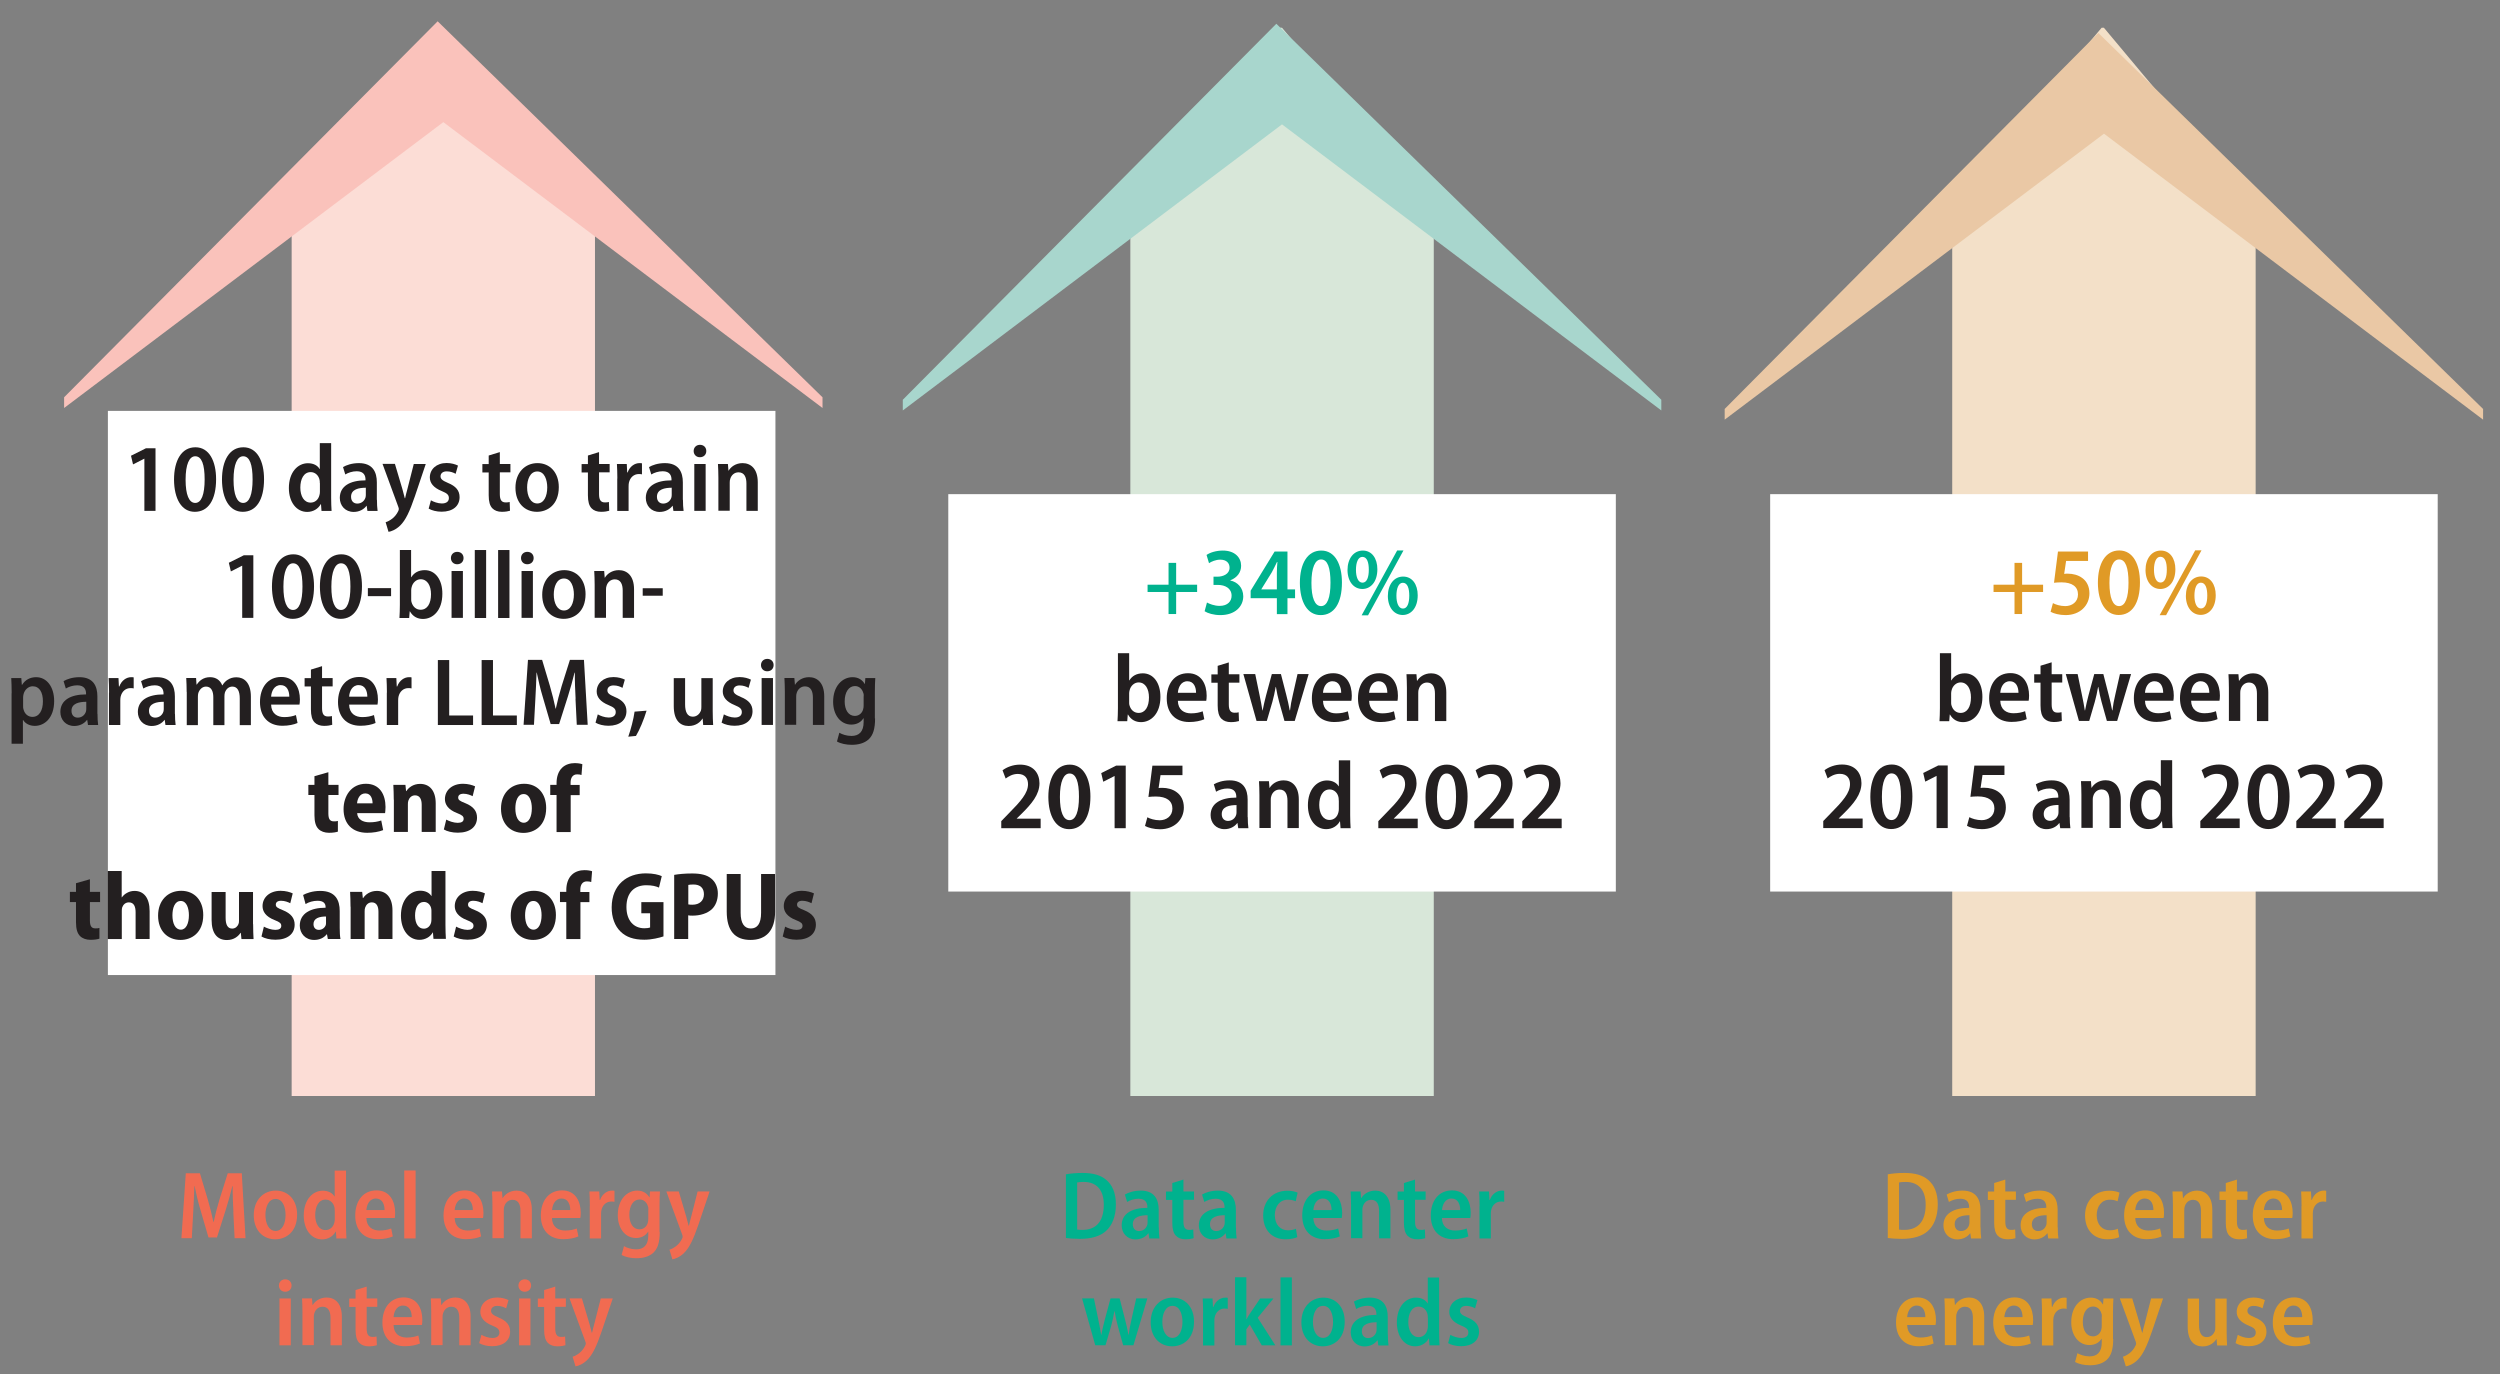 <?xml version="1.0" encoding="UTF-8"?><svg id="Layer_1" xmlns="http://www.w3.org/2000/svg" xmlns:xlink="http://www.w3.org/1999/xlink" viewBox="0 0 233.58 128.41"><rect x="0" y="0" width="233.58" height="128.41" fill="#808080" stroke="none"/><defs><style>.cls-1{fill:#eac8a5;}.cls-2{fill:#231f20;}.cls-3{fill:#fcddd6;}.cls-4{fill:#f16b51;}.cls-5{fill:#fff;}.cls-6,.cls-7,.cls-8{fill:none;}.cls-9{fill:#fac2bb;}.cls-7{stroke:#fff;stroke-width:1.25px;}.cls-7,.cls-8{stroke-miterlimit:10;}.cls-10{fill:#00b28e;}.cls-8{stroke:#000;stroke-width:.25px;}.cls-11{fill:#f3e0c8;}.cls-12{fill:#a8d6cd;}.cls-13{fill:#e09a26;}.cls-14{clip-path:url(#clippath-2);}.cls-15{clip-path:url(#clippath);}.cls-16{fill:#d8e7d9;}</style><clipPath id="clippath"><rect class="cls-6" x="-222.89" y="-468.46" width="654" height="834"/></clipPath><clipPath id="clippath-2"><rect class="cls-6" x="-222.89" y="-468.46" width="654" height="834"/></clipPath></defs><g class="cls-15"><polygon class="cls-11" points="182.4 19.25 182.4 102.4 210.75 102.4 210.75 19.54 196.57 2.59 196.36 2.59 182.4 19.25"/><polygon class="cls-1" points="161.14 39.21 161.14 38.21 196.05 3.08 232 38.21 232 39.21 196.58 12.49 161.14 39.21"/><rect class="cls-5" x="165.39" y="46.17" width="62.37" height="37.13"/><polygon class="cls-3" points="27.25 19.25 27.25 102.4 55.59 102.4 55.59 19.54 41.42 2.59 41.21 2.59 27.25 19.25"/><path class="cls-4" d="M21.81,113.26c-.04-.75-.08-1.66-.07-2.44h-.03c-.17.72-.4,1.51-.62,2.22l-.82,2.58h-.79l-.74-2.54c-.22-.73-.41-1.53-.56-2.27h-.02c-.03.77-.06,1.68-.11,2.48l-.13,2.4h-.97l.41-6.07h1.32l.73,2.44c.21.74.39,1.43.53,2.12h.02c.14-.67.33-1.38.55-2.12l.77-2.44h1.31l.35,6.07h-1.02l-.12-2.44Z"/><path class="cls-4" d="M27.76,113.48c0,1.66-1.07,2.31-2.04,2.31-1.14,0-2.01-.83-2.01-2.25s.9-2.3,2.06-2.3,1.99.88,1.99,2.24ZM24.8,113.52c0,.81.33,1.49.95,1.49s.93-.68.93-1.5c0-.68-.24-1.49-.93-1.49s-.95.79-.95,1.49Z"/><path class="cls-4" d="M32.33,109.36v5.13c0,.42.02.91.04,1.22h-.94l-.05-.64h-.02c-.23.43-.7.73-1.27.73-.99,0-1.71-.9-1.71-2.23,0-1.49.84-2.32,1.78-2.32.53,0,.91.23,1.09.54h.02v-2.42h1.06ZM31.27,113.11c0-.09,0-.2-.02-.29-.08-.41-.4-.74-.83-.74-.65,0-.97.65-.97,1.45s.35,1.4.96,1.4c.38,0,.72-.24.83-.71.03-.1.04-.2.04-.32v-.8Z"/><path class="cls-4" d="M34.23,113.8c.02.85.59,1.17,1.23,1.17.46,0,.79-.08,1.09-.19l.15.74c-.34.15-.84.26-1.41.26-1.33,0-2.1-.86-2.1-2.21s.72-2.35,1.99-2.35,1.74,1.07,1.74,2.1c0,.22-.02.38-.04.48h-2.67ZM35.93,113.06c0-.5-.19-1.08-.81-1.08s-.86.61-.89,1.08h1.7Z"/><path class="cls-4" d="M37.77,109.36h1.06v6.35h-1.06v-6.35Z"/><path class="cls-4" d="M42.48,113.8c.02.85.59,1.17,1.23,1.17.46,0,.79-.08,1.09-.19l.15.74c-.34.15-.84.26-1.41.26-1.33,0-2.1-.86-2.1-2.21s.72-2.35,1.99-2.35,1.74,1.07,1.74,2.1c0,.22-.02.38-.04.48h-2.67ZM44.18,113.06c0-.5-.19-1.08-.81-1.08s-.86.61-.89,1.08h1.7Z"/><path class="cls-4" d="M46.01,112.61c0-.5-.02-.9-.04-1.29h.93l.05.62h.02c.2-.34.65-.7,1.3-.7.75,0,1.42.51,1.42,1.79v2.67h-1.06v-2.56c0-.58-.19-1.04-.74-1.04-.39,0-.67.27-.77.61-.04.09-.05.23-.05.37v2.61h-1.06v-3.1Z"/><path class="cls-4" d="M51.57,113.8c.02.85.59,1.17,1.23,1.17.46,0,.79-.08,1.09-.19l.15.74c-.34.15-.84.26-1.41.26-1.33,0-2.1-.86-2.1-2.21s.72-2.35,1.99-2.35,1.74,1.07,1.74,2.1c0,.22-.02.38-.04.48h-2.67ZM53.28,113.06c0-.5-.19-1.08-.81-1.08s-.86.61-.89,1.08h1.7Z"/><path class="cls-4" d="M55.11,112.68c0-.53-.02-.97-.04-1.36h.92l.04.79h.04c.2-.57.67-.87,1.1-.87.11,0,.17,0,.24.02v1.03c-.08-.02-.16-.03-.29-.03-.47,0-.82.32-.93.81-.02.1-.03.22-.03.36v2.28h-1.06v-3.02Z"/><path class="cls-4" d="M61.64,115.1c0,.96-.18,1.55-.6,1.95-.41.37-.98.51-1.58.51-.51,0-1.04-.11-1.38-.31l.22-.82c.25.15.67.3,1.14.3.68,0,1.13-.38,1.13-1.29v-.36h-.02c-.22.36-.62.59-1.13.59-1.03,0-1.7-.93-1.7-2.13,0-1.47.86-2.3,1.82-2.3.58,0,.94.3,1.13.63h.02l.04-.55h.93c-.02.32-.04.69-.04,1.3v2.48ZM60.58,113.02c0-.11,0-.22-.04-.3-.1-.36-.37-.65-.78-.65-.57,0-.96.56-.96,1.43,0,.8.35,1.36.95,1.36.35,0,.66-.22.77-.6.04-.12.05-.26.05-.38v-.86Z"/><path class="cls-4" d="M63.42,111.32l.7,2.36c.08.28.16.59.22.84h.03c.05-.24.13-.56.21-.84l.6-2.36h1.12l-1.02,3.03c-.49,1.43-.86,2.22-1.37,2.72-.41.4-.85.56-1.09.59l-.27-.9c.19-.05.41-.17.63-.34.2-.15.41-.4.54-.67.04-.08.06-.14.06-.2,0-.04,0-.11-.04-.2l-1.48-4.03h1.16Z"/><path class="cls-4" d="M27.24,120.11c0,.33-.23.58-.6.58-.34,0-.58-.25-.58-.58s.24-.58.59-.58.59.24.59.58ZM26.11,125.7v-4.38h1.06v4.38h-1.06Z"/><path class="cls-4" d="M28.26,122.6c0-.5-.02-.9-.04-1.29h.93l.05.62h.02c.2-.34.65-.7,1.3-.7.75,0,1.42.51,1.42,1.79v2.67h-1.06v-2.56c0-.58-.19-1.04-.74-1.04-.39,0-.67.27-.77.61-.04.09-.05.23-.05.37v2.61h-1.06v-3.1Z"/><path class="cls-4" d="M34.26,120.2v1.12h.99v.78h-.99v2.04c0,.53.16.77.53.77.17,0,.27,0,.39-.04l.03.82c-.16.05-.43.1-.76.1-.38,0-.69-.12-.89-.33-.23-.24-.34-.62-.34-1.22v-2.13h-.59v-.78h.59v-.8l1.04-.32Z"/><path class="cls-4" d="M36.77,123.8c.02.85.59,1.17,1.23,1.17.46,0,.79-.08,1.09-.19l.15.74c-.34.15-.84.26-1.41.26-1.33,0-2.1-.86-2.1-2.21s.72-2.35,1.99-2.35,1.74,1.07,1.74,2.1c0,.22-.02.38-.04.48h-2.67ZM38.47,123.06c0-.5-.19-1.08-.81-1.08s-.86.61-.89,1.08h1.7Z"/><path class="cls-4" d="M40.29,122.6c0-.5-.02-.9-.04-1.29h.93l.05.62h.02c.2-.34.65-.7,1.3-.7.75,0,1.42.51,1.42,1.79v2.67h-1.06v-2.56c0-.58-.19-1.04-.74-1.04-.39,0-.67.27-.77.61-.04.09-.05.23-.05.37v2.61h-1.06v-3.1Z"/><path class="cls-4" d="M44.99,124.72c.23.13.64.29,1.01.29.44,0,.66-.2.66-.5s-.16-.45-.67-.66c-.79-.32-1.11-.77-1.11-1.27,0-.76.61-1.35,1.57-1.35.44,0,.82.12,1.06.24l-.22.77c-.18-.11-.49-.23-.83-.23-.38,0-.58.2-.58.46s.18.4.69.62c.74.3,1.09.71,1.09,1.33,0,.82-.62,1.36-1.68,1.36-.47,0-.93-.12-1.21-.29l.21-.77Z"/><path class="cls-4" d="M49.62,120.11c0,.33-.23.58-.6.58-.34,0-.58-.25-.58-.58s.24-.58.59-.58.59.24.59.58ZM48.5,125.7v-4.38h1.06v4.38h-1.06Z"/><path class="cls-4" d="M51.88,120.2v1.12h.99v.78h-.99v2.04c0,.53.16.77.53.77.17,0,.27,0,.39-.04l.03.82c-.16.05-.43.1-.76.1-.38,0-.69-.12-.89-.33-.23-.24-.34-.62-.34-1.22v-2.13h-.59v-.78h.59v-.8l1.04-.32Z"/><path class="cls-4" d="M54.37,121.32l.7,2.36c.08.28.16.59.22.84h.03c.05-.24.13-.56.21-.84l.6-2.36h1.12l-1.02,3.03c-.49,1.43-.86,2.22-1.37,2.72-.41.4-.85.56-1.09.59l-.27-.9c.19-.05.41-.17.63-.34.2-.15.41-.41.54-.68.04-.08.06-.14.06-.2,0-.04,0-.11-.04-.2l-1.48-4.03h1.16Z"/><path class="cls-10" d="M99.58,109.72c.43-.08.98-.13,1.56-.13,1.02,0,1.71.22,2.21.64.57.47.91,1.22.91,2.3,0,1.15-.36,1.96-.9,2.46-.54.51-1.4.76-2.46.76-.55,0-.99-.04-1.31-.08v-5.96ZM100.64,114.88c.14.03.32.03.5.03,1.21,0,1.99-.72,1.99-2.36,0-1.35-.66-2.12-1.88-2.12-.27,0-.48.02-.61.05v4.4Z"/><path class="cls-10" d="M108.27,114.67c0,.38.02.76.06,1.04h-.95l-.07-.48h-.02c-.25.34-.68.57-1.19.57-.81,0-1.3-.6-1.3-1.31,0-1.11.97-1.64,2.4-1.64v-.08c0-.34-.14-.77-.82-.77-.4,0-.79.13-1.07.3l-.21-.69c.3-.18.83-.37,1.48-.37,1.31,0,1.68.86,1.68,1.8v1.63ZM107.23,113.54c-.66,0-1.39.14-1.39.84,0,.45.28.64.58.64.38,0,.67-.24.77-.57.02-.08.03-.16.03-.24v-.67Z"/><path class="cls-10" d="M110.57,110.2v1.12h.99v.78h-.99v2.04c0,.53.16.77.53.77.17,0,.27,0,.39-.04l.03.82c-.16.05-.43.1-.76.1-.38,0-.69-.12-.89-.33-.23-.24-.34-.62-.34-1.22v-2.13h-.59v-.78h.59v-.8l1.04-.32Z"/><path class="cls-10" d="M115.48,114.67c0,.38.02.76.06,1.04h-.95l-.07-.48h-.02c-.25.34-.68.57-1.19.57-.81,0-1.3-.6-1.3-1.31,0-1.11.97-1.64,2.4-1.64v-.08c0-.34-.14-.77-.82-.77-.4,0-.79.13-1.07.3l-.21-.69c.3-.18.83-.37,1.48-.37,1.31,0,1.68.86,1.68,1.8v1.63ZM114.44,113.54c-.66,0-1.39.14-1.39.84,0,.45.28.64.58.64.38,0,.67-.24.77-.57.02-.08.03-.16.03-.24v-.67Z"/><path class="cls-10" d="M121.21,115.59c-.2.09-.6.2-1.09.2-1.27,0-2.1-.85-2.1-2.23,0-1.31.85-2.31,2.28-2.31.36,0,.72.08.94.18l-.18.81c-.15-.07-.39-.15-.73-.15-.78,0-1.22.64-1.22,1.44,0,.9.52,1.42,1.22,1.42.32,0,.56-.06.75-.15l.13.8Z"/><path class="cls-10" d="M122.71,113.8c.02.85.59,1.17,1.23,1.17.46,0,.79-.08,1.09-.19l.15.74c-.34.15-.84.26-1.41.26-1.33,0-2.1-.86-2.1-2.21s.72-2.35,1.99-2.35,1.74,1.07,1.74,2.1c0,.22-.02.38-.04.48h-2.67ZM124.41,113.06c0-.5-.19-1.08-.81-1.08s-.86.61-.89,1.08h1.7Z"/><path class="cls-10" d="M126.23,112.61c0-.5-.02-.9-.04-1.29h.93l.05.62h.02c.2-.34.65-.7,1.3-.7.75,0,1.42.51,1.42,1.79v2.67h-1.06v-2.56c0-.58-.19-1.04-.74-1.04-.39,0-.67.27-.77.61-.04.09-.05.23-.05.37v2.61h-1.06v-3.1Z"/><path class="cls-10" d="M132.21,110.2v1.12h.99v.78h-.99v2.04c0,.53.16.77.53.77.17,0,.27,0,.39-.04l.03.82c-.16.05-.43.1-.76.1-.38,0-.69-.12-.89-.33-.23-.24-.34-.62-.34-1.22v-2.13h-.59v-.78h.59v-.8l1.04-.32Z"/><path class="cls-10" d="M134.72,113.8c.02.85.59,1.17,1.23,1.17.46,0,.79-.08,1.09-.19l.15.74c-.34.15-.84.26-1.41.26-1.33,0-2.1-.86-2.1-2.21s.72-2.35,1.99-2.35,1.74,1.07,1.74,2.1c0,.22-.02.38-.04.48h-2.67ZM136.43,113.06c0-.5-.19-1.08-.81-1.08s-.86.61-.89,1.08h1.7Z"/><path class="cls-10" d="M138.24,112.68c0-.53-.02-.97-.04-1.36h.92l.04.79h.04c.2-.57.67-.87,1.1-.87.11,0,.17,0,.24.02v1.03c-.08-.02-.16-.03-.29-.03-.47,0-.82.32-.93.81-.02.1-.03.22-.03.36v2.28h-1.06v-3.02Z"/><path class="cls-10" d="M102.21,121.32l.41,1.99c.1.47.19.95.26,1.4h.02c.08-.46.21-.95.32-1.4l.54-2h.85l.5,1.95c.13.5.24.97.32,1.44h.03c.05-.46.14-.94.26-1.44l.44-1.95h1.04l-1.3,4.38h-.96l-.5-1.79c-.12-.44-.21-.86-.3-1.39h-.02c-.09.53-.19.96-.31,1.4l-.52,1.78h-.96l-1.23-4.38h1.1Z"/><path class="cls-10" d="M111.56,123.48c0,1.66-1.07,2.31-2.04,2.31-1.14,0-2.01-.83-2.01-2.25s.9-2.3,2.06-2.3,1.99.88,1.99,2.24ZM108.6,123.51c0,.81.33,1.49.95,1.49s.93-.68.93-1.5c0-.68-.24-1.49-.93-1.49s-.95.79-.95,1.49Z"/><path class="cls-10" d="M112.41,122.68c0-.53-.02-.97-.04-1.36h.92l.04.79h.04c.2-.57.67-.87,1.1-.87.11,0,.17,0,.24.02v1.03c-.08-.02-.16-.03-.29-.03-.47,0-.82.32-.93.81-.02.1-.03.22-.03.36v2.28h-1.06v-3.03Z"/><path class="cls-10" d="M116.45,123.25h.02c.1-.19.21-.37.31-.52l.96-1.41h1.24l-1.47,1.8,1.65,2.58h-1.27l-1.12-1.94-.32.43v1.5h-1.06v-6.35h1.06v3.9Z"/><path class="cls-10" d="M119.64,119.35h1.06v6.35h-1.06v-6.35Z"/><path class="cls-10" d="M125.64,123.48c0,1.66-1.07,2.31-2.04,2.31-1.14,0-2.01-.83-2.01-2.25s.9-2.3,2.06-2.3,1.99.88,1.99,2.24ZM122.67,123.51c0,.81.33,1.49.95,1.49s.93-.68.93-1.5c0-.68-.24-1.49-.93-1.49s-.95.79-.95,1.49Z"/><path class="cls-10" d="M129.67,124.67c0,.38.02.76.06,1.04h-.95l-.07-.48h-.02c-.25.34-.68.57-1.19.57-.81,0-1.3-.6-1.3-1.31,0-1.11.97-1.64,2.4-1.64v-.08c0-.34-.14-.77-.82-.77-.4,0-.79.13-1.07.3l-.21-.69c.3-.18.83-.37,1.48-.37,1.31,0,1.68.85,1.68,1.8v1.63ZM128.63,123.54c-.66,0-1.39.14-1.39.84,0,.45.28.64.58.64.38,0,.67-.24.77-.57.02-.08.03-.16.03-.24v-.67Z"/><path class="cls-10" d="M134.46,119.35v5.13c0,.42.02.91.04,1.22h-.94l-.05-.64h-.02c-.23.43-.7.73-1.27.73-.99,0-1.71-.9-1.71-2.23,0-1.49.84-2.32,1.78-2.32.53,0,.91.22,1.09.54h.02v-2.42h1.06ZM133.4,123.11c0-.09,0-.2-.02-.29-.08-.41-.4-.74-.83-.74-.65,0-.97.65-.97,1.45s.35,1.4.96,1.4c.38,0,.72-.24.83-.71.03-.1.04-.2.04-.32v-.8Z"/><path class="cls-10" d="M135.52,124.72c.22.13.64.29,1.01.29.44,0,.66-.2.66-.5s-.16-.45-.67-.66c-.79-.32-1.11-.77-1.11-1.27,0-.76.61-1.35,1.57-1.35.44,0,.82.12,1.06.24l-.22.77c-.18-.11-.49-.23-.83-.23-.38,0-.58.2-.58.46s.18.4.69.62c.74.3,1.09.71,1.09,1.33,0,.82-.62,1.36-1.68,1.36-.47,0-.93-.12-1.21-.29l.21-.77Z"/><path class="cls-13" d="M176.37,109.72c.43-.08.98-.13,1.56-.13,1.02,0,1.71.22,2.21.64.57.47.91,1.22.91,2.3,0,1.15-.36,1.96-.9,2.46-.54.51-1.4.76-2.46.76-.55,0-.99-.04-1.31-.08v-5.96ZM177.43,114.88c.14.03.32.03.5.03,1.21,0,1.99-.72,1.99-2.36,0-1.35-.66-2.12-1.88-2.12-.27,0-.48.02-.61.05v4.4Z"/><path class="cls-13" d="M185.05,114.67c0,.38.02.76.06,1.04h-.95l-.07-.48h-.02c-.25.34-.68.57-1.19.57-.81,0-1.3-.6-1.3-1.31,0-1.11.97-1.64,2.4-1.64v-.08c0-.34-.14-.77-.82-.77-.4,0-.79.13-1.07.3l-.21-.69c.3-.18.83-.37,1.48-.37,1.31,0,1.68.86,1.68,1.8v1.63ZM184.02,113.54c-.66,0-1.39.14-1.39.84,0,.45.28.64.58.64.38,0,.67-.24.77-.57.02-.08.03-.16.03-.24v-.67Z"/><path class="cls-13" d="M187.36,110.2v1.12h.99v.78h-.99v2.04c0,.53.16.77.53.77.17,0,.27,0,.39-.04l.03.82c-.16.05-.43.1-.76.1-.38,0-.69-.12-.89-.33-.23-.24-.34-.62-.34-1.22v-2.13h-.59v-.78h.59v-.8l1.04-.32Z"/><path class="cls-13" d="M192.26,114.67c0,.38.02.76.06,1.04h-.95l-.07-.48h-.02c-.25.34-.68.57-1.19.57-.81,0-1.3-.6-1.3-1.31,0-1.11.97-1.64,2.4-1.64v-.08c0-.34-.14-.77-.82-.77-.4,0-.79.13-1.07.3l-.21-.69c.3-.18.83-.37,1.48-.37,1.31,0,1.68.86,1.68,1.8v1.63ZM191.23,113.54c-.66,0-1.39.14-1.39.84,0,.45.28.64.58.64.38,0,.67-.24.77-.57.02-.08.03-.16.03-.24v-.67Z"/><path class="cls-13" d="M198,115.59c-.2.09-.6.2-1.09.2-1.27,0-2.1-.85-2.1-2.23,0-1.31.85-2.31,2.28-2.31.36,0,.72.08.94.18l-.18.81c-.15-.07-.39-.15-.73-.15-.78,0-1.22.64-1.22,1.44,0,.9.52,1.42,1.22,1.42.32,0,.56-.06.75-.15l.13.8Z"/><path class="cls-13" d="M199.5,113.8c.02.85.59,1.17,1.23,1.17.46,0,.79-.08,1.09-.19l.15.74c-.34.15-.84.26-1.41.26-1.33,0-2.1-.86-2.1-2.21s.72-2.35,1.99-2.35,1.74,1.07,1.74,2.1c0,.22-.02.38-.04.48h-2.67ZM201.2,113.06c0-.5-.19-1.08-.81-1.08s-.86.61-.89,1.08h1.7Z"/><path class="cls-13" d="M203.02,112.61c0-.5-.02-.9-.04-1.29h.93l.05.62h.02c.2-.34.65-.7,1.3-.7.75,0,1.42.51,1.42,1.79v2.67h-1.06v-2.56c0-.58-.19-1.04-.74-1.04-.39,0-.67.27-.77.61-.04.09-.05.23-.05.37v2.61h-1.06v-3.1Z"/><path class="cls-13" d="M209,110.2v1.12h.99v.78h-.99v2.04c0,.53.16.77.53.77.17,0,.27,0,.39-.04l.03.82c-.16.05-.43.1-.76.1-.38,0-.69-.12-.89-.33-.23-.24-.34-.62-.34-1.22v-2.13h-.59v-.78h.59v-.8l1.04-.32Z"/><path class="cls-13" d="M211.52,113.8c.02.85.59,1.17,1.23,1.17.46,0,.79-.08,1.09-.19l.15.74c-.34.15-.84.26-1.41.26-1.33,0-2.1-.86-2.1-2.21s.72-2.35,1.99-2.35,1.74,1.07,1.74,2.1c0,.22-.02.38-.04.48h-2.67ZM213.22,113.06c0-.5-.19-1.08-.81-1.08s-.86.61-.89,1.08h1.7Z"/><path class="cls-13" d="M215.04,112.68c0-.53-.02-.97-.04-1.36h.92l.04.79h.04c.2-.57.67-.87,1.1-.87.11,0,.17,0,.24.02v1.03c-.08-.02-.16-.03-.29-.03-.47,0-.82.32-.93.81-.02.1-.03.22-.03.36v2.28h-1.06v-3.02Z"/><path class="cls-13" d="M178.19,123.8c.02.85.59,1.17,1.23,1.17.46,0,.79-.08,1.09-.19l.15.74c-.34.15-.84.26-1.41.26-1.33,0-2.1-.86-2.1-2.21s.72-2.35,1.99-2.35,1.74,1.07,1.74,2.1c0,.22-.02.38-.04.48h-2.67ZM179.89,123.06c0-.5-.19-1.08-.81-1.08s-.86.61-.89,1.08h1.7Z"/><path class="cls-13" d="M181.71,122.6c0-.5-.02-.9-.04-1.29h.93l.05.62h.02c.2-.34.65-.7,1.3-.7.75,0,1.42.51,1.42,1.79v2.67h-1.06v-2.56c0-.58-.19-1.04-.74-1.04-.39,0-.67.27-.77.61-.04.09-.05.23-.05.37v2.61h-1.06v-3.1Z"/><path class="cls-13" d="M187.27,123.8c.02.85.59,1.17,1.23,1.17.46,0,.79-.08,1.09-.19l.15.74c-.34.15-.84.26-1.41.26-1.33,0-2.1-.86-2.1-2.21s.72-2.35,1.99-2.35,1.74,1.07,1.74,2.1c0,.22-.02.38-.04.48h-2.67ZM188.97,123.06c0-.5-.19-1.08-.81-1.08s-.86.61-.89,1.08h1.7Z"/><path class="cls-13" d="M190.79,122.68c0-.53-.02-.97-.04-1.36h.92l.04.79h.04c.2-.57.67-.87,1.1-.87.11,0,.17,0,.24.02v1.03c-.08-.02-.16-.03-.29-.03-.47,0-.82.32-.93.81-.02.1-.03.22-.03.36v2.28h-1.06v-3.03Z"/><path class="cls-13" d="M197.44,125.1c0,.96-.18,1.55-.6,1.95-.41.37-.98.51-1.58.51-.51,0-1.04-.11-1.38-.31l.22-.82c.25.15.67.3,1.14.3.68,0,1.13-.38,1.13-1.29v-.36h-.02c-.22.36-.62.59-1.13.59-1.03,0-1.7-.93-1.7-2.13,0-1.47.86-2.3,1.82-2.3.58,0,.94.3,1.13.63h.02l.04-.55h.93c-.02.32-.04.69-.04,1.3v2.48ZM196.38,123.02c0-.11,0-.22-.04-.3-.1-.36-.37-.65-.78-.65-.57,0-.96.56-.96,1.43,0,.8.35,1.36.95,1.36.35,0,.66-.22.77-.6.04-.12.05-.26.05-.38v-.86Z"/><path class="cls-13" d="M199.22,121.32l.7,2.36c.08.28.16.59.22.84h.03c.05-.24.13-.56.21-.84l.6-2.36h1.12l-1.02,3.03c-.49,1.43-.86,2.22-1.37,2.72-.41.4-.85.56-1.09.59l-.27-.9c.19-.05.41-.17.63-.34.2-.15.41-.41.54-.68.04-.08.06-.14.06-.2,0-.04,0-.11-.04-.2l-1.48-4.03h1.16Z"/><path class="cls-13" d="M208.04,124.4c0,.51.02.95.04,1.31h-.93l-.05-.6h-.02c-.18.3-.59.69-1.28.69-.8,0-1.4-.52-1.4-1.86v-2.61h1.06v2.45c0,.69.2,1.15.72,1.15.41,0,.65-.3.75-.54.04-.1.05-.23.05-.36v-2.7h1.06v3.08Z"/><path class="cls-13" d="M209.09,124.72c.23.13.64.29,1.01.29.44,0,.66-.2.66-.5s-.16-.45-.67-.66c-.79-.32-1.11-.77-1.11-1.27,0-.76.61-1.35,1.57-1.35.44,0,.82.12,1.06.24l-.22.77c-.18-.11-.49-.23-.83-.23-.38,0-.58.2-.58.46s.18.4.69.62c.74.3,1.09.71,1.09,1.33,0,.82-.62,1.36-1.68,1.36-.47,0-.93-.12-1.21-.29l.21-.77Z"/><path class="cls-13" d="M213.39,123.8c.02.85.59,1.17,1.23,1.17.46,0,.79-.08,1.09-.19l.15.74c-.34.15-.84.26-1.41.26-1.33,0-2.1-.86-2.1-2.21s.72-2.35,1.99-2.35,1.74,1.07,1.74,2.1c0,.22-.02.38-.04.48h-2.67ZM215.1,123.06c0-.5-.19-1.08-.81-1.08s-.86.61-.89,1.08h1.7Z"/><polygon class="cls-16" points="105.61 19.25 105.61 102.4 133.96 102.4 133.96 19.54 119.78 2.59 119.57 2.59 105.61 19.25"/><polygon class="cls-9" points="5.99 38.12 5.99 37.12 40.89 1.99 76.85 37.12 76.85 38.12 41.42 11.41 5.99 38.12"/><rect class="cls-5" x="10.08" y="38.39" width="62.37" height="52.71"/><path class="cls-2" d="M13.49,42.86h-.02l-1.04.53-.19-.81,1.4-.7h.89v5.85h-1.04v-4.87Z"/><path class="cls-2" d="M20.19,44.77c0,1.95-.74,3.05-1.99,3.05s-1.93-1.24-1.94-3c0-1.82.71-3.03,2-3.03s1.93,1.3,1.93,2.98ZM17.34,44.82c0,1.41.32,2.17.9,2.17s.88-.79.88-2.19-.27-2.17-.88-2.17c-.55,0-.9.75-.9,2.19Z"/><path class="cls-2" d="M24.67,44.77c0,1.95-.74,3.05-1.99,3.05s-1.93-1.24-1.94-3c0-1.82.71-3.03,2-3.03s1.93,1.3,1.93,2.98ZM21.82,44.82c0,1.41.32,2.17.9,2.17s.88-.79.88-2.19-.27-2.17-.88-2.17c-.55,0-.9.75-.9,2.19Z"/><path class="cls-2" d="M30.94,41.39v5.13c0,.42.02.91.04,1.22h-.94l-.05-.64h-.02c-.23.43-.7.73-1.27.73-.99,0-1.71-.9-1.71-2.23,0-1.49.84-2.32,1.78-2.32.53,0,.91.22,1.09.54h.02v-2.42h1.06ZM29.88,45.14c0-.09,0-.2-.02-.29-.08-.41-.4-.74-.83-.74-.65,0-.97.65-.97,1.45s.35,1.4.96,1.4c.38,0,.72-.24.83-.71.03-.1.04-.2.04-.32v-.8Z"/><path class="cls-2" d="M35.22,46.7c0,.38.02.76.06,1.04h-.95l-.07-.48h-.02c-.25.34-.68.57-1.19.57-.81,0-1.3-.6-1.3-1.31,0-1.11.97-1.64,2.4-1.64v-.08c0-.34-.14-.77-.82-.77-.4,0-.79.13-1.07.3l-.21-.69c.3-.18.83-.37,1.48-.37,1.31,0,1.68.85,1.68,1.8v1.63ZM34.19,45.57c-.66,0-1.39.14-1.39.84,0,.45.28.64.58.64.38,0,.67-.24.77-.57.02-.08.03-.16.03-.24v-.67Z"/><path class="cls-2" d="M36.9,43.35l.7,2.36c.08.28.16.59.22.84h.03c.05-.24.13-.56.21-.84l.6-2.36h1.12l-1.02,3.03c-.49,1.43-.86,2.22-1.37,2.72-.41.4-.85.56-1.09.59l-.27-.9c.19-.05.41-.17.63-.34.2-.15.41-.41.54-.68.04-.08.06-.14.06-.2,0-.04,0-.11-.04-.2l-1.48-4.03h1.16Z"/><path class="cls-2" d="M40.27,46.75c.22.13.64.29,1.01.29.44,0,.66-.2.66-.5s-.16-.45-.67-.66c-.79-.32-1.11-.77-1.11-1.27,0-.76.61-1.35,1.57-1.35.44,0,.82.12,1.06.24l-.22.77c-.18-.11-.49-.23-.83-.23-.38,0-.58.2-.58.46s.18.4.69.62c.74.3,1.09.71,1.09,1.33,0,.82-.62,1.36-1.68,1.36-.47,0-.93-.12-1.21-.29l.21-.77Z"/><path class="cls-2" d="M46.7,42.23v1.12h.99v.78h-.99v2.04c0,.53.16.77.53.77.17,0,.27,0,.39-.04l.03.82c-.16.05-.43.1-.76.1-.38,0-.69-.12-.89-.33-.23-.24-.34-.62-.34-1.22v-2.13h-.59v-.78h.59v-.8l1.04-.32Z"/><path class="cls-2" d="M52.21,45.51c0,1.66-1.07,2.31-2.04,2.31-1.14,0-2.01-.83-2.01-2.25s.9-2.3,2.06-2.3,1.99.88,1.99,2.24ZM49.25,45.55c0,.81.33,1.49.95,1.49s.93-.68.93-1.5c0-.68-.24-1.49-.93-1.49s-.95.79-.95,1.49Z"/><path class="cls-2" d="M55.97,42.23v1.12h.99v.78h-.99v2.04c0,.53.16.77.53.77.17,0,.27,0,.39-.04l.03.82c-.16.05-.43.1-.76.1-.38,0-.69-.12-.89-.33-.23-.24-.34-.62-.34-1.22v-2.13h-.59v-.78h.59v-.8l1.04-.32Z"/><path class="cls-2" d="M57.68,44.71c0-.53-.02-.97-.04-1.36h.92l.04.79h.04c.2-.57.67-.87,1.1-.87.11,0,.17,0,.24.02v1.03c-.08-.02-.16-.03-.29-.03-.47,0-.82.32-.93.81-.02.1-.03.22-.03.36v2.28h-1.06v-3.03Z"/><path class="cls-2" d="M63.81,46.7c0,.38.02.76.06,1.04h-.95l-.07-.48h-.02c-.25.34-.68.57-1.19.57-.81,0-1.3-.6-1.3-1.31,0-1.11.97-1.64,2.4-1.64v-.08c0-.34-.14-.77-.82-.77-.4,0-.79.13-1.07.3l-.21-.69c.3-.18.83-.37,1.48-.37,1.31,0,1.68.85,1.68,1.8v1.63ZM62.77,45.57c-.66,0-1.39.14-1.39.84,0,.45.28.64.58.64.38,0,.67-.24.77-.57.02-.08.03-.16.03-.24v-.67Z"/><path class="cls-2" d="M65.99,42.14c0,.33-.23.58-.6.58-.34,0-.58-.25-.58-.58s.24-.58.59-.58.59.24.59.58ZM64.87,47.73v-4.38h1.06v4.38h-1.06Z"/><path class="cls-2" d="M67.12,44.64c0-.5-.02-.9-.04-1.29h.93l.05.62h.02c.2-.34.65-.7,1.3-.7.75,0,1.42.51,1.42,1.79v2.67h-1.06v-2.56c0-.58-.19-1.04-.74-1.04-.39,0-.67.27-.77.61-.04.09-.05.23-.05.37v2.61h-1.06v-3.1Z"/><path class="cls-2" d="M22.63,52.86h-.02l-1.04.53-.19-.81,1.4-.7h.89v5.85h-1.04v-4.87Z"/><path class="cls-2" d="M29.34,54.77c0,1.95-.74,3.05-1.99,3.05s-1.93-1.24-1.94-3c0-1.82.71-3.03,2-3.03s1.93,1.3,1.93,2.98ZM26.48,54.82c0,1.41.32,2.17.9,2.17s.88-.79.88-2.19-.27-2.17-.88-2.17c-.55,0-.9.75-.9,2.19Z"/><path class="cls-2" d="M33.82,54.77c0,1.95-.74,3.05-1.99,3.05s-1.93-1.24-1.94-3c0-1.82.71-3.03,2-3.03s1.93,1.3,1.93,2.98ZM30.96,54.82c0,1.41.32,2.17.9,2.17s.88-.79.88-2.19-.27-2.17-.88-2.17c-.55,0-.9.75-.9,2.19Z"/><path class="cls-2" d="M36.54,54.95v.75h-2.17v-.75h2.17Z"/><path class="cls-2" d="M37.35,51.39h1.06v2.54h.02c.25-.41.67-.66,1.26-.66.97,0,1.65.88,1.64,2.21,0,1.56-.88,2.35-1.81,2.35-.51,0-.94-.22-1.22-.71h-.02l-.05.62h-.91c.02-.31.04-.79.04-1.22v-5.13ZM38.42,56c0,.1,0,.19.03.26.13.46.46.71.85.71.62,0,.97-.57.97-1.45,0-.77-.32-1.4-.97-1.4-.39,0-.74.31-.84.74-.02.08-.04.18-.04.28v.86Z"/><path class="cls-2" d="M43.31,52.14c0,.33-.23.58-.6.58-.34,0-.58-.25-.58-.58s.24-.58.59-.58.59.24.59.58ZM42.19,57.73v-4.38h1.06v4.38h-1.06Z"/><path class="cls-2" d="M44.36,51.39h1.06v6.35h-1.06v-6.35Z"/><path class="cls-2" d="M46.54,51.39h1.06v6.35h-1.06v-6.35Z"/><path class="cls-2" d="M49.86,52.14c0,.33-.23.58-.6.58-.34,0-.58-.25-.58-.58s.24-.58.59-.58.59.24.59.58ZM48.73,57.73v-4.38h1.06v4.38h-1.06Z"/><path class="cls-2" d="M54.71,55.51c0,1.66-1.07,2.31-2.04,2.31-1.14,0-2.01-.83-2.01-2.25s.9-2.3,2.06-2.3,1.99.88,1.99,2.24ZM51.74,55.55c0,.81.33,1.49.95,1.49s.93-.68.93-1.5c0-.68-.24-1.49-.93-1.49s-.95.79-.95,1.49Z"/><path class="cls-2" d="M55.56,54.64c0-.5-.02-.9-.04-1.29h.93l.05.62h.02c.2-.34.65-.7,1.3-.7.75,0,1.42.51,1.42,1.79v2.67h-1.06v-2.56c0-.58-.19-1.04-.74-1.04-.39,0-.67.27-.77.61-.04.09-.05.23-.05.37v2.61h-1.06v-3.1Z"/><path class="cls-2" d="M61.92,54.96v.7h-1.87v-.7h1.87Z"/><path class="cls-2" d="M1.09,64.78c0-.58-.02-1.04-.04-1.43h.94l.05.64h.02c.29-.47.75-.72,1.32-.72.97,0,1.68.88,1.68,2.23,0,1.58-.9,2.32-1.81,2.32-.5,0-.9-.23-1.09-.55h-.02v2.22h-1.06v-4.72ZM2.16,65.97c0,.12,0,.23.04.32.11.44.45.69.83.69.64,0,.98-.61.98-1.45s-.32-1.41-.96-1.41c-.39,0-.75.32-.85.74-.02.09-.04.19-.04.29v.82Z"/><path class="cls-2" d="M9.11,66.7c0,.38.02.76.06,1.04h-.95l-.07-.48h-.02c-.25.34-.68.57-1.19.57-.81,0-1.3-.6-1.3-1.31,0-1.11.97-1.64,2.4-1.64v-.08c0-.34-.14-.77-.82-.77-.4,0-.79.13-1.07.3l-.21-.69c.3-.18.83-.37,1.48-.37,1.31,0,1.68.85,1.68,1.8v1.63ZM8.07,65.57c-.66,0-1.39.14-1.39.84,0,.45.28.64.58.64.38,0,.67-.24.77-.57.02-.08.03-.16.03-.24v-.67Z"/><path class="cls-2" d="M10.19,64.71c0-.53-.02-.97-.04-1.36h.92l.04.79h.04c.2-.57.67-.87,1.1-.87.11,0,.17,0,.24.02v1.03c-.08-.02-.16-.03-.29-.03-.47,0-.82.32-.93.81-.02.1-.03.22-.03.36v2.28h-1.06v-3.03Z"/><path class="cls-2" d="M16.35,66.7c0,.38.02.76.06,1.04h-.95l-.07-.48h-.02c-.25.34-.68.57-1.19.57-.81,0-1.3-.6-1.3-1.31,0-1.11.97-1.64,2.4-1.64v-.08c0-.34-.14-.77-.82-.77-.4,0-.79.13-1.07.3l-.21-.69c.3-.18.83-.37,1.48-.37,1.31,0,1.68.85,1.68,1.8v1.63ZM15.31,65.57c-.66,0-1.39.14-1.39.84,0,.45.28.64.58.64.38,0,.67-.24.77-.57.02-.08.03-.16.03-.24v-.67Z"/><path class="cls-2" d="M17.44,64.64c0-.5-.02-.9-.04-1.29h.92l.04.61h.03c.21-.33.59-.69,1.24-.69.55,0,.95.29,1.13.76h.02c.14-.23.31-.41.5-.52.23-.15.49-.23.81-.23.71,0,1.35.5,1.35,1.81v2.66h-1.04v-2.49c0-.67-.2-1.11-.69-1.11-.34,0-.59.24-.7.57-.03.1-.04.23-.04.36v2.67h-1.04v-2.61c0-.55-.19-.99-.68-.99-.36,0-.62.29-.72.6-.03.1-.04.23-.04.36v2.64h-1.04v-3.1Z"/><path class="cls-2" d="M25.33,65.83c.02.85.59,1.17,1.23,1.17.46,0,.79-.08,1.09-.19l.15.74c-.34.15-.84.26-1.41.26-1.33,0-2.1-.86-2.1-2.21s.72-2.35,1.99-2.35,1.74,1.07,1.74,2.1c0,.22-.02.38-.04.48h-2.67ZM27.03,65.09c0-.5-.19-1.08-.81-1.08s-.86.61-.89,1.08h1.7Z"/><path class="cls-2" d="M30.09,62.23v1.12h.99v.78h-.99v2.04c0,.53.16.77.53.77.17,0,.27,0,.39-.04l.03.82c-.16.05-.43.1-.76.1-.38,0-.69-.12-.89-.33-.23-.24-.34-.62-.34-1.22v-2.13h-.59v-.78h.59v-.8l1.04-.32Z"/><path class="cls-2" d="M32.62,65.83c.02.85.59,1.17,1.23,1.17.46,0,.79-.08,1.09-.19l.15.74c-.34.15-.84.26-1.41.26-1.33,0-2.1-.86-2.1-2.21s.72-2.35,1.99-2.35,1.74,1.07,1.74,2.1c0,.22-.02.38-.04.48h-2.67ZM34.32,65.09c0-.5-.19-1.08-.81-1.08s-.86.61-.89,1.08h1.7Z"/><path class="cls-2" d="M36.15,64.71c0-.53-.02-.97-.04-1.36h.92l.04.79h.04c.2-.57.67-.87,1.1-.87.11,0,.17,0,.24.02v1.03c-.08-.02-.16-.03-.29-.03-.47,0-.82.32-.93.81-.02.1-.03.22-.03.36v2.28h-1.06v-3.03Z"/><path class="cls-2" d="M40.91,61.67h1.06v5.18h2.23v.89h-3.29v-6.07Z"/><path class="cls-2" d="M45,61.67h1.06v5.18h2.23v.89h-3.29v-6.07Z"/><path class="cls-2" d="M53.78,65.29c-.04-.75-.08-1.66-.07-2.44h-.03c-.17.72-.4,1.51-.62,2.22l-.82,2.58h-.79l-.74-2.54c-.22-.73-.41-1.53-.56-2.27h-.02c-.03.77-.06,1.68-.11,2.48l-.13,2.4h-.97l.41-6.07h1.32l.73,2.44c.21.74.39,1.43.53,2.12h.02c.14-.67.33-1.38.55-2.12l.77-2.44h1.31l.35,6.07h-1.02l-.12-2.44Z"/><path class="cls-2" d="M55.86,66.75c.22.13.64.29,1.01.29.44,0,.66-.2.66-.5s-.16-.45-.67-.66c-.79-.32-1.11-.77-1.11-1.27,0-.76.61-1.35,1.57-1.35.44,0,.82.12,1.06.24l-.22.77c-.18-.11-.49-.23-.83-.23-.38,0-.58.2-.58.46s.18.4.69.62c.74.3,1.09.71,1.09,1.33,0,.82-.62,1.36-1.68,1.36-.47,0-.93-.12-1.21-.29l.21-.77Z"/><path class="cls-2" d="M58.7,68.83c.24-.68.49-1.62.59-2.34l1.12-.09c-.25.83-.65,1.79-.99,2.36l-.72.07Z"/><path class="cls-2" d="M66.59,66.43c0,.51.02.95.04,1.31h-.93l-.05-.6h-.02c-.18.3-.59.69-1.28.69-.8,0-1.4-.52-1.4-1.86v-2.61h1.06v2.45c0,.69.2,1.15.72,1.15.41,0,.65-.3.75-.54.04-.1.05-.23.05-.36v-2.7h1.06v3.08Z"/><path class="cls-2" d="M67.64,66.75c.23.13.64.29,1.01.29.44,0,.66-.2.66-.5s-.16-.45-.67-.66c-.79-.32-1.11-.77-1.11-1.27,0-.76.61-1.35,1.57-1.35.44,0,.82.12,1.06.24l-.22.77c-.18-.11-.49-.23-.83-.23-.38,0-.58.2-.58.46s.18.4.69.62c.74.3,1.09.71,1.09,1.33,0,.82-.62,1.36-1.68,1.36-.47,0-.93-.12-1.21-.29l.21-.77Z"/><path class="cls-2" d="M72.28,62.14c0,.33-.23.58-.6.58-.34,0-.58-.25-.58-.58s.24-.58.59-.58.59.24.59.58ZM71.16,67.73v-4.38h1.06v4.38h-1.06Z"/><path class="cls-2" d="M73.33,64.64c0-.5-.02-.9-.04-1.29h.93l.05.62h.02c.2-.34.65-.7,1.3-.7.75,0,1.42.51,1.42,1.79v2.67h-1.06v-2.56c0-.58-.19-1.04-.74-1.04-.39,0-.67.27-.77.61-.04.09-.05.23-.05.37v2.61h-1.06v-3.1Z"/><path class="cls-2" d="M81.76,67.13c0,.96-.18,1.55-.6,1.95-.41.37-.98.51-1.58.51-.51,0-1.04-.11-1.38-.31l.22-.82c.25.15.67.3,1.14.3.68,0,1.13-.38,1.13-1.29v-.36h-.02c-.22.36-.62.59-1.13.59-1.03,0-1.7-.93-1.7-2.13,0-1.47.86-2.3,1.82-2.3.58,0,.94.3,1.13.63h.02l.04-.55h.93c-.02.32-.04.69-.04,1.3v2.48ZM80.7,65.05c0-.11,0-.22-.04-.3-.1-.36-.37-.65-.78-.65-.57,0-.96.56-.96,1.43,0,.8.35,1.36.95,1.36.35,0,.66-.22.77-.6.04-.12.05-.26.05-.38v-.86Z"/><path class="cls-2" d="M30.68,72.15v1.18h.95v.95h-.95v1.72c0,.53.15.74.51.74.17,0,.25,0,.38-.04v1c-.16.06-.47.11-.83.11-.41,0-.76-.13-.98-.35-.25-.25-.38-.65-.38-1.29v-1.89h-.57v-.95h.57v-.81l1.3-.37Z"/><path class="cls-2" d="M33.37,75.97c.03.6.55.86,1.15.86.42,0,.77-.06,1.1-.17l.18.9c-.41.16-.94.25-1.49.25-1.4,0-2.21-.85-2.21-2.21,0-1.23.72-2.37,2.09-2.37,1.29,0,1.83,1.01,1.83,2.17,0,.26-.03.46-.04.57h-2.61ZM34.81,75.06c0-.4-.14-.93-.68-.93s-.74.54-.77.93h1.45Z"/><path class="cls-2" d="M36.79,74.72c0-.53-.02-.98-.04-1.39h1.13l.06.58h.03c.19-.3.62-.67,1.28-.67.88,0,1.46.62,1.46,1.82v2.67h-1.31v-2.54c0-.5-.17-.88-.62-.88-.32,0-.53.22-.62.48-.04.09-.05.23-.05.36v2.58h-1.31v-3.02Z"/><path class="cls-2" d="M41.7,76.58c.22.13.69.3,1.06.3s.56-.13.56-.37-.13-.35-.61-.54c-.86-.33-1.14-.82-1.14-1.31,0-.81.66-1.43,1.69-1.43.47,0,.87.12,1.13.24l-.23.92c-.19-.1-.51-.23-.85-.23s-.5.14-.5.36.15.32.66.52c.77.31,1.1.75,1.1,1.35,0,.85-.64,1.41-1.8,1.41-.51,0-1-.12-1.3-.3l.23-.94Z"/><path class="cls-2" d="M51.03,75.49c0,1.68-1.11,2.33-2.12,2.33-1.22,0-2.1-.85-2.1-2.27s.91-2.32,2.16-2.32,2.06.91,2.06,2.26ZM48.15,75.53c0,.75.26,1.34.79,1.34.49,0,.75-.59.75-1.35,0-.64-.21-1.33-.76-1.33-.59,0-.78.7-.78,1.34Z"/><path class="cls-2" d="M52,77.73v-3.45h-.59v-.95h.59v-.17c0-.52.14-1.07.52-1.43.32-.31.77-.43,1.17-.43.3,0,.54.04.72.1l-.08,1.01c-.11-.04-.24-.06-.41-.06-.43,0-.61.35-.61.77v.22h.85v.95h-.84v3.45h-1.31Z"/><path class="cls-2" d="M8.4,82.15v1.18h.95v.95h-.95v1.72c0,.53.15.74.51.74.17,0,.25,0,.38-.04v1c-.16.06-.47.11-.83.11-.41,0-.76-.13-.98-.35-.25-.25-.38-.65-.38-1.29v-1.89h-.57v-.95h.57v-.81l1.3-.37Z"/><path class="cls-2" d="M10.06,81.38h1.31v2.46h.02c.13-.18.3-.33.5-.43.2-.11.43-.17.68-.17.85,0,1.41.63,1.41,1.89v2.6h-1.31v-2.49c0-.54-.16-.93-.63-.93-.31,0-.52.2-.62.46-.03.08-.04.22-.04.32v2.65h-1.31v-6.35Z"/><path class="cls-2" d="M18.99,85.49c0,1.68-1.11,2.33-2.12,2.33-1.22,0-2.1-.85-2.1-2.27s.91-2.32,2.16-2.32,2.06.91,2.06,2.26ZM16.11,85.52c0,.75.26,1.34.79,1.34.49,0,.75-.59.75-1.35,0-.64-.21-1.33-.76-1.33-.59,0-.78.7-.78,1.34Z"/><path class="cls-2" d="M23.65,86.34c0,.55.02,1.02.04,1.4h-1.13l-.06-.58h-.03c-.18.28-.58.67-1.27.67-.87,0-1.43-.58-1.43-1.88v-2.61h1.31v2.41c0,.63.18,1.01.61,1.01.32,0,.51-.22.59-.42.04-.08.05-.2.05-.32v-2.68h1.31v3.01Z"/><path class="cls-2" d="M24.66,86.58c.23.13.69.3,1.06.3s.56-.13.56-.37-.13-.35-.61-.54c-.86-.33-1.14-.82-1.14-1.31,0-.81.66-1.43,1.69-1.43.47,0,.87.12,1.13.24l-.23.92c-.19-.1-.51-.23-.85-.23s-.5.14-.5.36.15.32.66.52c.77.31,1.1.75,1.1,1.35,0,.85-.64,1.41-1.8,1.41-.51,0-1-.12-1.3-.3l.23-.94Z"/><path class="cls-2" d="M31.74,86.69c0,.4.02.78.07,1.04h-1.18l-.08-.44h-.02c-.28.35-.69.53-1.18.53-.83,0-1.34-.62-1.34-1.34,0-1.15,1.03-1.67,2.41-1.67v-.07c0-.27-.14-.58-.75-.58-.42,0-.84.13-1.12.31l-.23-.85c.29-.16.86-.38,1.6-.38,1.43,0,1.82.88,1.82,1.88v1.57ZM30.46,85.63c-.62,0-1.17.16-1.17.71,0,.37.23.54.5.54.3,0,.56-.19.65-.46.02-.07.02-.15.02-.22v-.57Z"/><path class="cls-2" d="M32.75,84.72c0-.53-.02-.98-.04-1.39h1.13l.06.58h.03c.19-.3.62-.67,1.28-.67.88,0,1.46.62,1.46,1.82v2.67h-1.31v-2.54c0-.5-.17-.88-.62-.88-.32,0-.53.22-.62.48-.04.09-.05.23-.05.36v2.58h-1.31v-3.02Z"/><path class="cls-2" d="M41.62,81.38v5.03c0,.48.02.99.04,1.31h-1.16l-.05-.6h-.02c-.24.44-.73.69-1.24.69-1.01,0-1.73-.94-1.73-2.26,0-1.5.85-2.33,1.8-2.33.5,0,.86.2,1.04.49h.02v-2.33h1.31ZM40.31,85.14c0-.07,0-.17-.02-.25-.06-.33-.32-.62-.68-.62-.56,0-.83.57-.83,1.27,0,.77.32,1.23.82,1.23.32,0,.59-.22.68-.58.02-.09.03-.19.03-.3v-.76Z"/><path class="cls-2" d="M42.62,86.58c.23.13.69.3,1.06.3s.56-.13.56-.37-.13-.35-.61-.54c-.86-.33-1.14-.82-1.14-1.31,0-.81.66-1.43,1.69-1.43.47,0,.87.12,1.13.24l-.23.92c-.19-.1-.51-.23-.85-.23s-.5.14-.5.36.15.32.66.52c.77.31,1.1.75,1.1,1.35,0,.85-.64,1.41-1.8,1.41-.51,0-1-.12-1.3-.3l.23-.94Z"/><path class="cls-2" d="M51.94,85.49c0,1.68-1.11,2.33-2.12,2.33-1.22,0-2.1-.85-2.1-2.27s.91-2.32,2.16-2.32,2.06.91,2.06,2.26ZM49.06,85.52c0,.75.26,1.34.79,1.34.49,0,.75-.59.75-1.35,0-.64-.21-1.33-.76-1.33-.59,0-.78.7-.78,1.34Z"/><path class="cls-2" d="M52.91,87.73v-3.45h-.59v-.95h.59v-.17c0-.52.14-1.07.52-1.43.32-.31.77-.43,1.17-.43.3,0,.54.04.72.1l-.08,1.01c-.11-.04-.24-.06-.41-.06-.43,0-.61.35-.61.77v.22h.85v.95h-.84v3.45h-1.31Z"/><path class="cls-2" d="M61.99,87.49c-.38.13-1.1.31-1.79.31-.99,0-1.7-.25-2.21-.75-.55-.52-.85-1.35-.84-2.29.02-2.09,1.42-3.16,3.2-3.16.69,0,1.21.13,1.48.26l-.26,1.07c-.29-.13-.64-.22-1.19-.22-1.04,0-1.85.62-1.85,2.03,0,1.31.72,1.99,1.67,1.99.25,0,.45-.03.54-.07v-1.33h-.82v-1.04h2.07v3.21Z"/><path class="cls-2" d="M63,81.74c.4-.07.95-.13,1.67-.13.8,0,1.4.14,1.8.49.38.31.6.81.6,1.38,0,.61-.2,1.11-.54,1.45-.44.42-1.12.62-1.83.62-.15,0-.29,0-.4-.03v2.21h-1.31v-5.99ZM64.31,84.5c.1.02.22.03.38.03.68,0,1.08-.39,1.08-.98,0-.56-.33-.91-.98-.91-.22,0-.39.02-.48.04v1.82Z"/><path class="cls-2" d="M69.2,81.66v3.63c0,1,.36,1.46.95,1.46s.96-.43.96-1.46v-3.63h1.31v3.51c0,1.77-.84,2.65-2.3,2.65s-2.22-.86-2.22-2.66v-3.5h1.31Z"/><path class="cls-2" d="M73.36,86.58c.23.13.69.3,1.06.3s.56-.13.56-.37-.13-.35-.61-.54c-.86-.33-1.14-.82-1.14-1.31,0-.81.66-1.43,1.69-1.43.47,0,.87.12,1.13.24l-.23.92c-.19-.1-.51-.23-.85-.23s-.5.14-.5.36.15.32.66.52c.77.31,1.1.75,1.1,1.35,0,.85-.64,1.41-1.8,1.41-.51,0-1-.12-1.3-.3l.23-.94Z"/><path class="cls-13" d="M188.93,52.59v2.04h1.96v.68h-1.96v2.06h-.71v-2.06h-1.96v-.68h1.96v-2.04h.71Z"/><path class="cls-13" d="M195.08,52.41h-2.04l-.18,1.21c.12-.02.22-.02.36-.02.44,0,.95.12,1.32.4.41.29.68.77.68,1.44,0,1.12-.87,2.03-2.23,2.03-.58,0-1.12-.15-1.4-.31l.22-.81c.23.13.68.28,1.15.28.62,0,1.19-.38,1.19-1.09s-.52-1.13-1.55-1.13c-.29,0-.5.02-.69.04l.37-2.92h2.81v.89Z"/><path class="cls-13" d="M199.94,54.41c0,1.95-.74,3.05-1.99,3.05s-1.93-1.24-1.94-3c0-1.82.71-3.03,2-3.03s1.93,1.3,1.93,2.98ZM197.09,54.46c0,1.41.32,2.17.9,2.17s.88-.79.88-2.19-.27-2.17-.88-2.17c-.55,0-.9.75-.9,2.19Z"/><path class="cls-13" d="M203.25,53.18c0,1.24-.67,1.85-1.4,1.85-.79,0-1.38-.67-1.39-1.76,0-1.09.58-1.83,1.43-1.83s1.36.73,1.36,1.75ZM201.25,53.23c0,.68.2,1.2.61,1.2s.59-.5.59-1.21c0-.65-.15-1.2-.6-1.2-.41,0-.6.54-.6,1.21ZM201.78,57.48l3.32-6.06h.59l-3.31,6.06h-.6ZM207.02,55.6c0,1.24-.67,1.85-1.4,1.85-.79,0-1.38-.68-1.39-1.76,0-1.09.58-1.83,1.43-1.83s1.36.73,1.36,1.75ZM205.03,55.65c0,.68.2,1.2.61,1.2s.59-.5.59-1.21c0-.65-.15-1.2-.6-1.2-.41,0-.6.54-.6,1.21Z"/><path class="cls-2" d="M181.24,61.03h1.06v2.54h.02c.25-.41.67-.66,1.26-.66.97,0,1.65.88,1.64,2.21,0,1.56-.88,2.35-1.81,2.35-.51,0-.94-.22-1.22-.71h-.02l-.05.62h-.91c.02-.31.04-.79.04-1.22v-5.13ZM182.3,65.64c0,.1,0,.19.03.26.13.46.46.71.85.71.62,0,.97-.57.97-1.45,0-.77-.32-1.4-.97-1.4-.39,0-.74.31-.84.74-.02.08-.04.18-.04.28v.86Z"/><path class="cls-2" d="M186.89,65.47c.02.85.59,1.17,1.23,1.17.46,0,.79-.08,1.09-.19l.15.74c-.34.15-.84.26-1.41.26-1.33,0-2.1-.86-2.1-2.21s.72-2.35,1.99-2.35,1.74,1.07,1.74,2.1c0,.22-.02.38-.04.48h-2.67ZM188.59,64.73c0-.5-.19-1.08-.81-1.08s-.86.61-.89,1.08h1.7Z"/><path class="cls-2" d="M191.69,61.87v1.12h.99v.78h-.99v2.04c0,.53.16.77.53.77.17,0,.27,0,.39-.04l.03.82c-.16.05-.43.1-.76.1-.38,0-.69-.12-.89-.33-.23-.24-.34-.62-.34-1.22v-2.13h-.59v-.78h.59v-.8l1.04-.32Z"/><path class="cls-2" d="M194.12,62.99l.41,1.99c.1.47.19.95.26,1.4h.02c.08-.46.21-.95.32-1.4l.54-2h.85l.5,1.95c.13.5.24.97.32,1.44h.03c.05-.46.14-.94.26-1.44l.44-1.95h1.04l-1.3,4.38h-.96l-.5-1.79c-.12-.44-.21-.86-.3-1.39h-.02c-.09.53-.19.96-.31,1.4l-.52,1.78h-.96l-1.23-4.38h1.1Z"/><path class="cls-2" d="M200.41,65.47c.02.85.59,1.17,1.23,1.17.46,0,.79-.08,1.09-.19l.15.74c-.34.15-.84.26-1.41.26-1.33,0-2.1-.86-2.1-2.21s.72-2.35,1.99-2.35,1.74,1.07,1.74,2.1c0,.22-.02.38-.04.48h-2.67ZM202.11,64.73c0-.5-.19-1.08-.81-1.08s-.86.61-.89,1.08h1.7Z"/><path class="cls-2" d="M204.72,65.47c.02.85.59,1.17,1.23,1.17.46,0,.79-.08,1.09-.19l.15.74c-.34.15-.84.26-1.41.26-1.33,0-2.1-.86-2.1-2.21s.72-2.35,1.99-2.35,1.74,1.07,1.74,2.1c0,.22-.02.38-.04.48h-2.67ZM206.42,64.73c0-.5-.19-1.08-.81-1.08s-.86.61-.89,1.08h1.7Z"/><path class="cls-2" d="M208.25,64.28c0-.5-.02-.9-.04-1.29h.93l.05.62h.02c.2-.34.65-.7,1.3-.7.75,0,1.42.51,1.42,1.79v2.67h-1.06v-2.56c0-.58-.19-1.04-.74-1.04-.39,0-.67.27-.77.61-.04.09-.05.23-.05.37v2.61h-1.06v-3.1Z"/><path class="cls-2" d="M170.35,77.37v-.66l.65-.67c1.18-1.19,1.85-1.95,1.85-2.78,0-.54-.28-.96-.96-.96-.49,0-.87.24-1.13.43l-.29-.77c.37-.28.96-.53,1.63-.53,1.25,0,1.82.81,1.82,1.74,0,1.05-.73,1.92-1.66,2.84l-.46.45v.02h2.23v.89h-3.68Z"/><path class="cls-2" d="M178.68,74.41c0,1.95-.74,3.05-1.99,3.05s-1.93-1.24-1.94-3c0-1.82.71-3.03,2-3.03s1.93,1.3,1.93,2.98ZM175.83,74.45c0,1.41.32,2.17.9,2.17s.88-.79.88-2.19-.27-2.17-.88-2.17c-.55,0-.9.75-.9,2.19Z"/><path class="cls-2" d="M180.94,72.5h-.02l-1.04.53-.19-.81,1.4-.7h.89v5.85h-1.04v-4.87Z"/><path class="cls-2" d="M187.27,72.41h-2.04l-.18,1.21c.12-.02.22-.02.36-.02.44,0,.95.12,1.32.4.41.29.68.77.68,1.44,0,1.12-.87,2.03-2.23,2.03-.58,0-1.12-.15-1.4-.31l.22-.81c.23.13.68.28,1.15.28.62,0,1.19-.38,1.19-1.09s-.52-1.13-1.55-1.13c-.29,0-.5.02-.69.04l.37-2.92h2.81v.89Z"/><path class="cls-2" d="M193.38,76.34c0,.38.02.76.06,1.04h-.95l-.07-.48h-.02c-.25.34-.68.57-1.19.57-.81,0-1.3-.6-1.3-1.31,0-1.11.97-1.64,2.4-1.64v-.08c0-.34-.14-.77-.82-.77-.4,0-.79.13-1.07.3l-.21-.69c.3-.18.83-.37,1.48-.37,1.31,0,1.68.85,1.68,1.8v1.63ZM192.34,75.21c-.66,0-1.39.14-1.39.84,0,.45.28.64.58.64.38,0,.67-.24.77-.57.02-.08.03-.16.03-.24v-.67Z"/><path class="cls-2" d="M194.47,74.27c0-.5-.02-.9-.04-1.29h.93l.05.62h.02c.2-.34.65-.7,1.3-.7.75,0,1.42.51,1.42,1.79v2.67h-1.06v-2.56c0-.58-.19-1.04-.74-1.04-.39,0-.67.27-.77.61-.04.09-.05.23-.05.37v2.61h-1.06v-3.1Z"/><path class="cls-2" d="M202.95,71.02v5.13c0,.42.02.91.04,1.22h-.94l-.05-.64h-.02c-.23.43-.7.73-1.27.73-.99,0-1.71-.9-1.71-2.23,0-1.49.84-2.32,1.78-2.32.53,0,.91.22,1.09.54h.02v-2.42h1.06ZM201.88,74.78c0-.09,0-.2-.02-.29-.08-.41-.4-.74-.83-.74-.65,0-.97.65-.97,1.45s.35,1.4.96,1.4c.38,0,.72-.24.83-.71.03-.1.04-.2.04-.32v-.8Z"/><path class="cls-2" d="M205.58,77.37v-.66l.65-.67c1.18-1.19,1.85-1.95,1.85-2.78,0-.54-.28-.96-.96-.96-.49,0-.87.24-1.13.43l-.29-.77c.37-.28.96-.53,1.63-.53,1.25,0,1.82.81,1.82,1.74,0,1.05-.73,1.92-1.66,2.84l-.46.45v.02h2.23v.89h-3.68Z"/><path class="cls-2" d="M213.92,74.41c0,1.95-.74,3.05-1.99,3.05s-1.93-1.24-1.94-3c0-1.82.71-3.03,2-3.03s1.93,1.3,1.93,2.98ZM211.06,74.45c0,1.41.32,2.17.9,2.17s.88-.79.88-2.19-.27-2.17-.88-2.17c-.55,0-.9.75-.9,2.19Z"/><path class="cls-2" d="M214.55,77.37v-.66l.65-.67c1.18-1.19,1.85-1.95,1.85-2.78,0-.54-.28-.96-.96-.96-.49,0-.87.24-1.13.43l-.29-.77c.37-.28.96-.53,1.63-.53,1.25,0,1.82.81,1.82,1.74,0,1.05-.73,1.92-1.66,2.84l-.46.45v.02h2.23v.89h-3.68Z"/><path class="cls-2" d="M219.03,77.37v-.66l.65-.67c1.18-1.19,1.85-1.95,1.85-2.78,0-.54-.28-.96-.96-.96-.49,0-.87.24-1.13.43l-.29-.77c.37-.28.96-.53,1.63-.53,1.25,0,1.82.81,1.82,1.74,0,1.05-.73,1.92-1.66,2.84l-.46.45v.02h2.23v.89h-3.68Z"/><polygon class="cls-12" points="84.35 38.35 84.35 37.35 119.25 2.22 155.22 37.35 155.22 38.35 119.78 11.62 84.35 38.35"/><rect class="cls-5" x="88.6" y="46.17" width="62.37" height="37.13"/><path class="cls-10" d="M109.89,52.59v2.04h1.96v.68h-1.96v2.06h-.71v-2.06h-1.96v-.68h1.96v-2.04h.71Z"/><path class="cls-10" d="M112.76,56.29c.23.13.7.32,1.19.32.77,0,1.12-.45,1.12-.95,0-.69-.6-1.01-1.28-1.01h-.41v-.77h.38c.49,0,1.12-.23,1.12-.84,0-.43-.29-.75-.87-.75-.42,0-.83.18-1.05.33l-.23-.77c.31-.22.89-.41,1.52-.41,1.13,0,1.71.66,1.71,1.42,0,.6-.35,1.1-1.01,1.36v.02c.66.13,1.2.66,1.21,1.47,0,.96-.77,1.76-2.14,1.76-.63,0-1.18-.17-1.47-.36l.22-.82Z"/><path class="cls-10" d="M119.3,57.38v-1.49h-2.45v-.7l2.24-3.66h1.2v3.54h.71v.82h-.71v1.49h-.99ZM119.3,55.07v-1.53c0-.34.02-.68.05-1.03h-.04c-.18.37-.32.67-.5.99l-.96,1.55v.02h1.45Z"/><path class="cls-10" d="M125.38,54.42c0,1.95-.74,3.05-1.99,3.05s-1.93-1.24-1.94-3c0-1.82.71-3.03,2-3.03s1.93,1.3,1.93,2.98ZM122.53,54.46c0,1.41.32,2.17.9,2.17s.88-.79.88-2.19-.27-2.17-.88-2.17c-.55,0-.9.75-.9,2.19Z"/><path class="cls-10" d="M128.69,53.18c0,1.24-.67,1.85-1.4,1.85-.79,0-1.38-.67-1.39-1.76,0-1.09.58-1.83,1.43-1.83s1.36.73,1.36,1.75ZM126.69,53.24c0,.68.2,1.2.61,1.2s.59-.5.59-1.21c0-.65-.15-1.2-.6-1.2-.41,0-.6.54-.6,1.21ZM127.22,57.49l3.32-6.06h.59l-3.31,6.06h-.6ZM132.46,55.61c0,1.24-.67,1.85-1.4,1.85-.79,0-1.38-.68-1.39-1.76,0-1.09.58-1.83,1.43-1.83s1.36.73,1.36,1.75ZM130.47,55.66c0,.68.2,1.2.61,1.2s.59-.5.59-1.21c0-.65-.15-1.2-.6-1.2-.41,0-.6.54-.6,1.21Z"/><path class="cls-2" d="M104.44,61.03h1.06v2.54h.02c.25-.41.67-.66,1.26-.66.97,0,1.65.88,1.64,2.21,0,1.56-.88,2.35-1.81,2.35-.51,0-.94-.22-1.22-.71h-.02l-.05.62h-.91c.02-.31.04-.79.04-1.22v-5.13ZM105.5,65.64c0,.1,0,.19.03.26.13.46.46.71.85.71.62,0,.97-.57.97-1.45,0-.77-.32-1.4-.97-1.4-.39,0-.74.31-.84.74-.02.08-.04.18-.04.28v.86Z"/><path class="cls-2" d="M110.05,65.48c.02.85.59,1.17,1.23,1.17.46,0,.79-.08,1.09-.19l.15.74c-.34.15-.84.26-1.41.26-1.33,0-2.1-.86-2.1-2.21s.72-2.35,1.99-2.35,1.74,1.07,1.74,2.1c0,.22-.02.38-.04.48h-2.67ZM111.75,64.73c0-.5-.19-1.08-.81-1.08s-.86.61-.89,1.08h1.7Z"/><path class="cls-2" d="M114.81,61.88v1.12h.99v.78h-.99v2.04c0,.53.16.77.53.77.17,0,.27,0,.39-.04l.03.82c-.16.05-.43.1-.76.1-.38,0-.69-.12-.89-.33-.23-.24-.34-.62-.34-1.22v-2.13h-.59v-.78h.59v-.8l1.04-.32Z"/><path class="cls-2" d="M117.28,62.99l.41,1.99c.1.47.19.95.26,1.4h.02c.08-.46.21-.95.32-1.4l.54-2h.85l.5,1.95c.13.5.24.97.32,1.44h.03c.05-.46.14-.94.26-1.44l.44-1.95h1.04l-1.3,4.38h-.96l-.5-1.79c-.12-.44-.21-.86-.3-1.39h-.02c-.09.53-.19.96-.31,1.4l-.52,1.78h-.96l-1.23-4.38h1.1Z"/><path class="cls-2" d="M123.61,65.48c.02.85.59,1.17,1.23,1.17.46,0,.79-.08,1.09-.19l.15.74c-.34.15-.84.26-1.41.26-1.33,0-2.1-.86-2.1-2.21s.72-2.35,1.99-2.35,1.74,1.07,1.74,2.1c0,.22-.02.38-.04.48h-2.67ZM125.31,64.73c0-.5-.19-1.08-.81-1.08s-.86.61-.89,1.08h1.7Z"/><path class="cls-2" d="M127.92,65.48c.02.85.59,1.17,1.23,1.17.46,0,.79-.08,1.09-.19l.15.74c-.34.15-.84.26-1.41.26-1.33,0-2.1-.86-2.1-2.21s.72-2.35,1.99-2.35,1.74,1.07,1.74,2.1c0,.22-.02.38-.04.48h-2.67ZM129.62,64.73c0-.5-.19-1.08-.81-1.08s-.86.61-.89,1.08h1.7Z"/><path class="cls-2" d="M131.45,64.28c0-.5-.02-.9-.04-1.29h.93l.05.62h.02c.2-.34.65-.7,1.3-.7.75,0,1.42.51,1.42,1.79v2.67h-1.06v-2.56c0-.58-.19-1.04-.74-1.04-.39,0-.67.27-.77.61-.04.09-.05.23-.05.37v2.61h-1.06v-3.1Z"/><path class="cls-2" d="M93.55,77.38v-.66l.65-.67c1.18-1.19,1.85-1.95,1.85-2.78,0-.54-.28-.96-.96-.96-.49,0-.87.24-1.13.43l-.29-.77c.37-.28.96-.53,1.63-.53,1.25,0,1.82.81,1.82,1.74,0,1.05-.73,1.92-1.66,2.84l-.46.45v.02h2.23v.89h-3.68Z"/><path class="cls-2" d="M101.88,74.42c0,1.95-.74,3.05-1.99,3.05s-1.93-1.24-1.94-3c0-1.82.71-3.03,2-3.03s1.93,1.3,1.93,2.98ZM99.03,74.46c0,1.41.32,2.17.9,2.17s.88-.79.88-2.19-.27-2.17-.88-2.17c-.55,0-.9.75-.9,2.19Z"/><path class="cls-2" d="M104.14,72.51h-.02l-1.04.53-.19-.81,1.4-.7h.89v5.85h-1.04v-4.87Z"/><path class="cls-2" d="M110.47,72.42h-2.04l-.18,1.21c.12-.02.22-.02.36-.02.44,0,.95.12,1.32.4.41.29.68.77.68,1.44,0,1.12-.87,2.03-2.23,2.03-.58,0-1.12-.15-1.4-.31l.22-.81c.23.13.68.28,1.15.28.62,0,1.19-.38,1.19-1.09s-.52-1.13-1.55-1.13c-.29,0-.5.02-.69.04l.37-2.92h2.81v.89Z"/><path class="cls-2" d="M116.58,76.34c0,.38.02.76.06,1.04h-.95l-.07-.48h-.02c-.25.34-.68.57-1.19.57-.81,0-1.3-.6-1.3-1.31,0-1.11.97-1.64,2.4-1.64v-.08c0-.34-.14-.77-.82-.77-.4,0-.79.13-1.07.3l-.21-.69c.3-.18.83-.37,1.48-.37,1.31,0,1.68.86,1.68,1.8v1.63ZM115.54,75.22c-.66,0-1.39.14-1.39.84,0,.45.28.64.58.64.38,0,.67-.24.77-.57.02-.08.03-.16.03-.24v-.67Z"/><path class="cls-2" d="M117.67,74.28c0-.5-.02-.9-.04-1.29h.93l.05.62h.02c.2-.34.65-.7,1.3-.7.75,0,1.42.51,1.42,1.79v2.67h-1.06v-2.56c0-.58-.19-1.04-.74-1.04-.39,0-.67.27-.77.61-.04.09-.05.23-.05.37v2.61h-1.06v-3.1Z"/><path class="cls-2" d="M126.15,71.03v5.13c0,.42.02.91.04,1.22h-.94l-.05-.64h-.02c-.23.43-.7.73-1.27.73-.99,0-1.71-.9-1.71-2.23,0-1.49.84-2.32,1.78-2.32.53,0,.91.23,1.09.54h.02v-2.42h1.06ZM125.08,74.79c0-.09,0-.2-.02-.29-.08-.41-.4-.74-.83-.74-.65,0-.97.65-.97,1.45s.35,1.4.96,1.4c.38,0,.72-.24.83-.71.03-.1.04-.2.04-.32v-.8Z"/><path class="cls-2" d="M128.78,77.38v-.66l.65-.67c1.18-1.19,1.85-1.95,1.85-2.78,0-.54-.28-.96-.96-.96-.49,0-.87.24-1.13.43l-.29-.77c.37-.28.96-.53,1.63-.53,1.25,0,1.82.81,1.82,1.74,0,1.05-.73,1.92-1.66,2.84l-.46.45v.02h2.23v.89h-3.68Z"/><path class="cls-2" d="M137.12,74.42c0,1.95-.74,3.05-1.99,3.05s-1.93-1.24-1.94-3c0-1.82.71-3.03,2-3.03s1.93,1.3,1.93,2.98ZM134.26,74.46c0,1.41.32,2.17.9,2.17s.88-.79.88-2.19-.27-2.17-.88-2.17c-.55,0-.9.75-.9,2.19Z"/><path class="cls-2" d="M137.75,77.38v-.66l.65-.67c1.18-1.19,1.85-1.95,1.85-2.78,0-.54-.28-.96-.96-.96-.49,0-.87.24-1.13.43l-.29-.77c.37-.28.96-.53,1.63-.53,1.25,0,1.82.81,1.82,1.74,0,1.05-.73,1.92-1.66,2.84l-.46.45v.02h2.23v.89h-3.68Z"/><path class="cls-2" d="M142.23,77.38v-.66l.65-.67c1.18-1.19,1.85-1.95,1.85-2.78,0-.54-.28-.96-.96-.96-.49,0-.87.24-1.13.43l-.29-.77c.37-.28.96-.53,1.63-.53,1.25,0,1.82.81,1.82,1.74,0,1.05-.73,1.92-1.66,2.84l-.46.45v.02h2.23v.89h-3.68Z"/><g class="cls-14"><path class="cls-7" d="M410.11,350.54v15M410.11-453.46v-15M-201.89,350.54v15M-201.89-453.46v-15M416.11,344.54h15M-207.89,344.54h-15M416.11-447.46h15M-207.89-447.46h-15"/><path class="cls-8" d="M410.11,350.54v15M410.11-453.46v-15M-201.89,350.54v15M-201.89-453.46v-15M416.11,344.54h15M-207.89,344.54h-15M416.11-447.46h15M-207.89-447.46h-15"/></g></g></svg>